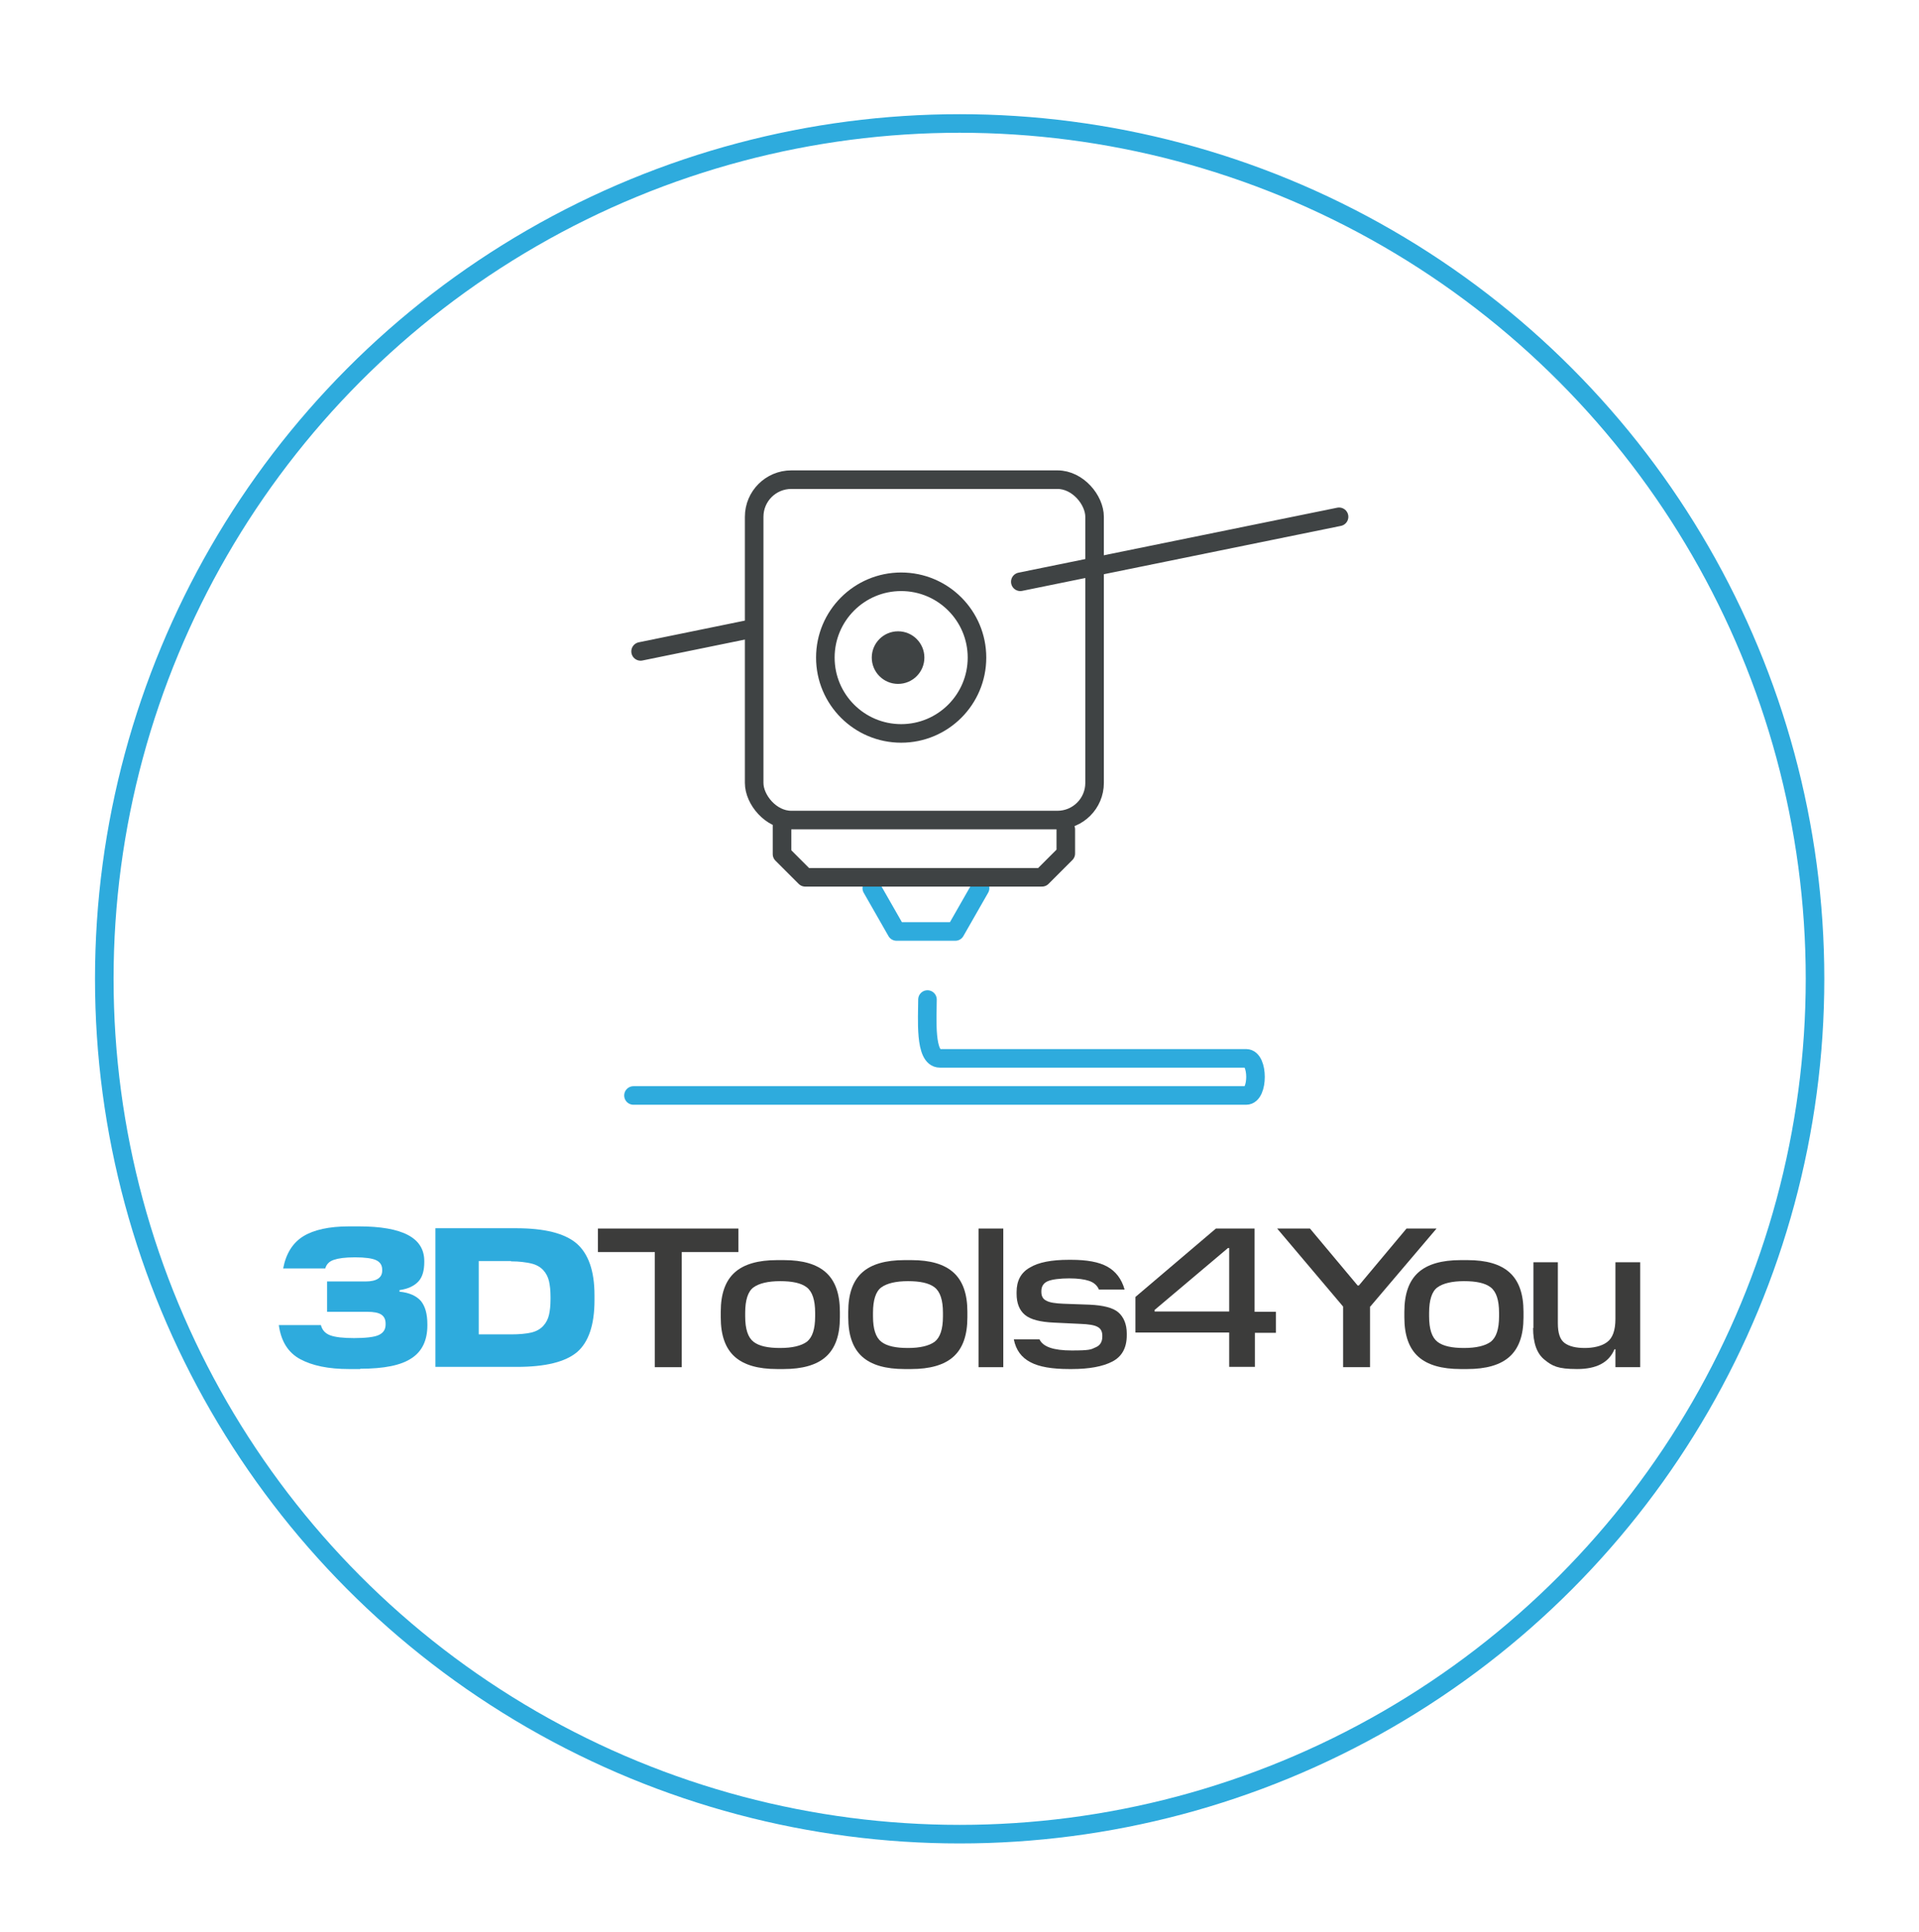 <?xml version="1.0" encoding="UTF-8"?>
<svg xmlns="http://www.w3.org/2000/svg" version="1.1" viewBox="0 0 620.1 624.4">
  <defs>
    <style>
      .cls-1 {
        fill: #3c3c3b;
      }

      .cls-2, .cls-3, .cls-4, .cls-5, .cls-6 {
        fill: none;
        stroke-width: 6px;
      }

      .cls-2, .cls-3, .cls-4, .cls-6 {
        stroke-linecap: round;
      }

      .cls-2, .cls-3, .cls-5 {
        stroke-miterlimit: 10;
      }

      .cls-2, .cls-4, .cls-5 {
        stroke: #3f4344;
      }

      .cls-7 {
        fill: #2eabdd;
      }

      .cls-3, .cls-6 {
        stroke: #2eabdd;
      }

      .cls-8 {
        fill: #3f4344;
      }

      .cls-4, .cls-6 {
        stroke-linejoin: round;
      }
    </style>
  </defs>
  <!-- Generator: Adobe Illustrator 28.7.1, SVG Export Plug-In . SVG Version: 1.2.0 Build 142)  -->
  <g>
    <g id="Ebene_1">
      <circle class="cls-6" cx="310.1" cy="316.3" r="276.4"/>
      <line class="cls-2" x1="207" y1="210.5" x2="242.7" y2="203.2"/>
      <g>
        <path class="cls-3" d="M204.7,354h198c4,0,4-12,0-12h-99c-5,0-4-13-4-19"/>
        <rect class="cls-5" x="243.7" y="155" width="110" height="110" rx="12" ry="12"/>
        <circle class="cls-5" cx="291.2" cy="212.5" r="24.5"/>
        <circle class="cls-8" cx="290.2" cy="212.5" r="8.5"/>
        <line class="cls-2" x1="329.7" y1="188" x2="432.7" y2="167"/>
        <polyline class="cls-6" points="281.7 287 289.7 301 308.7 301 316.7 287"/>
        <polyline class="cls-4" points="252.7 267 252.7 276 260.2 283.5 336.7 283.5 344.4 275.8 344.4 268"/>
        <g>
          <path class="cls-7" d="M116.4,442.4h-3.6c-6.7,0-11.9-1.1-15.8-3.2-3.9-2.1-6.2-5.8-6.9-11h13.6c.4,1.6,1.4,2.7,3,3.3,1.6.6,4.2.9,7.7.9s6.6-.3,8-1c1.5-.7,2.2-1.8,2.2-3.4v-.3c0-1.4-.5-2.3-1.4-2.9-.9-.6-2.4-.9-4.6-.9h-12.9v-9.8h12.4c3.6,0,5.4-1.2,5.4-3.5v-.3c0-1.5-.7-2.5-2-3.1-1.3-.6-3.6-.9-6.8-.9s-5.3.3-6.8.8c-1.5.5-2.4,1.4-2.8,2.8h-13.6c.9-4.8,3.1-8.3,6.5-10.4,3.4-2.1,8.4-3.2,14.8-3.2h3.1c14.2,0,21.2,3.7,21.2,11.2v.3c0,2.8-.6,4.9-1.9,6.3-1.3,1.4-3.3,2.4-6.1,2.8v.5c3.2.3,5.5,1.4,6.9,3,1.4,1.7,2.1,4.2,2.1,7.5v.4c0,4.8-1.7,8.4-5.1,10.6-3.4,2.3-8.9,3.4-16.6,3.4Z"/>
          <path class="cls-7" d="M192.1,418.5v1.7c0,7.9-1.9,13.5-5.6,16.7-3.8,3.2-10.2,4.8-19.5,4.8h-26.3v-44.8h26c9.2,0,15.7,1.6,19.6,4.9,3.8,3.3,5.8,8.8,5.8,16.7ZM165.1,407.5h-10.4v23.7h10.4c2.7,0,4.9-.2,6.6-.6,1.7-.4,3-1.2,3.9-2.2s1.5-2.2,1.8-3.5c.3-1.3.5-3,.5-5.1v-.7c0-2.1-.2-3.8-.5-5.1-.3-1.3-.9-2.5-1.8-3.5-.9-1-2.2-1.8-3.9-2.2-1.7-.4-3.9-.7-6.6-.7Z"/>
          <path class="cls-1" d="M220.3,404.6v37.2h-8.7v-37.2h-18.4v-7.6h45.4v7.6h-18.4Z"/>
          <path class="cls-1" d="M253.3,442.4h-2.2c-6.1,0-10.7-1.3-13.7-4-3-2.7-4.5-6.9-4.5-12.7v-1.8c0-5.8,1.5-10,4.5-12.7,3-2.7,7.6-4,13.7-4h2.2c6.1,0,10.6,1.3,13.6,4,3,2.7,4.5,6.9,4.5,12.7v1.8c0,5.8-1.5,10-4.5,12.7-3,2.7-7.6,4-13.7,4ZM243.5,433.6c1.8,1.4,4.7,2,8.6,2s6.8-.7,8.6-2c1.8-1.4,2.7-4.1,2.7-8.2v-1.2c0-4.1-.9-6.8-2.7-8.2s-4.7-2-8.6-2-6.8.7-8.6,2-2.7,4.1-2.7,8.2v1.2c0,4.1.9,6.8,2.7,8.2Z"/>
          <path class="cls-1" d="M294.5,442.4h-2.2c-6.1,0-10.7-1.3-13.7-4-3-2.7-4.5-6.9-4.5-12.7v-1.8c0-5.8,1.5-10,4.5-12.7,3-2.7,7.6-4,13.7-4h2.2c6.1,0,10.6,1.3,13.6,4,3,2.7,4.5,6.9,4.5,12.7v1.8c0,5.8-1.5,10-4.5,12.7-3,2.7-7.6,4-13.7,4ZM284.8,433.6c1.8,1.4,4.7,2,8.6,2s6.8-.7,8.6-2c1.8-1.4,2.7-4.1,2.7-8.2v-1.2c0-4.1-.9-6.8-2.7-8.2s-4.7-2-8.6-2-6.8.7-8.6,2-2.7,4.1-2.7,8.2v1.2c0,4.1.9,6.8,2.7,8.2Z"/>
          <path class="cls-1" d="M324.2,397v44.8h-8v-44.8h8Z"/>
          <path class="cls-1" d="M346.3,442.4h-.8c-5.5,0-9.7-.7-12.5-2.2-2.9-1.5-4.7-3.9-5.4-7.4h8.3c1.1,2.4,4.5,3.6,10.4,3.6s6.2-.3,7.7-1c1.5-.6,2.2-1.8,2.2-3.5v-.3c0-1.3-.5-2.3-1.5-2.8-1-.6-2.9-.9-5.7-1l-8.4-.4c-4.5-.2-7.6-1-9.4-2.5-1.8-1.5-2.7-3.8-2.7-6.8v-.6c0-3.6,1.4-6.3,4.3-7.9,2.8-1.7,7-2.5,12.6-2.5h.7c5.1,0,9,.7,11.7,2.2,2.7,1.5,4.6,3.9,5.6,7.4h-8.3c-.6-1.4-1.7-2.3-3.2-2.8-1.5-.5-3.6-.8-6.4-.8s-5.5.3-6.9.9c-1.4.6-2.1,1.7-2.1,3.2v.3c0,1.3.5,2.3,1.6,2.8,1,.6,2.9.9,5.6,1l8.4.3c4.4.2,7.6,1,9.3,2.5s2.7,3.8,2.7,6.8v.6c0,4.1-1.6,6.9-4.7,8.5-3.1,1.6-7.5,2.4-13.1,2.4Z"/>
          <path class="cls-1" d="M405.5,430.6v11.1h-8.3v-11.1h-30.3v-11.5l26-22.1h12.5v26.9h6.9v6.8h-6.9ZM373.1,423.4v.4h24.1v-20.5h-.4l-23.7,20Z"/>
          <path class="cls-1" d="M442.7,422.2v19.6h-8.7v-19.6l-21.3-25.2h10.6l15.4,18.4h.4l15.4-18.4h9.7l-21.4,25.2Z"/>
          <path class="cls-1" d="M474.2,442.4h-2.2c-6.1,0-10.7-1.3-13.7-4-3-2.7-4.5-6.9-4.5-12.7v-1.8c0-5.8,1.5-10,4.5-12.7,3-2.7,7.6-4,13.7-4h2.2c6.1,0,10.6,1.3,13.6,4,3,2.7,4.5,6.9,4.5,12.7v1.8c0,5.8-1.5,10-4.5,12.7-3,2.7-7.6,4-13.7,4ZM464.5,433.6c1.8,1.4,4.7,2,8.6,2s6.8-.7,8.6-2c1.8-1.4,2.7-4.1,2.7-8.2v-1.2c0-4.1-.9-6.8-2.7-8.2s-4.7-2-8.6-2-6.8.7-8.6,2-2.7,4.1-2.7,8.2v1.2c0,4.1.9,6.8,2.7,8.2Z"/>
          <path class="cls-1" d="M495.5,429.2v-21.3h7.9v19.7c0,3.2.7,5.3,2.2,6.4,1.5,1.1,3.7,1.6,6.5,1.6s5.5-.6,7.2-1.9c1.8-1.3,2.7-3.8,2.7-7.5v-18.3h8v33.9h-8v-5.8h-.3c-1.8,4.3-5.8,6.4-12.1,6.4s-8-1-10.5-3c-2.5-2-3.7-5.4-3.7-10.3Z"/>
        </g>
      </g>
    </g>
  </g>
</svg>
